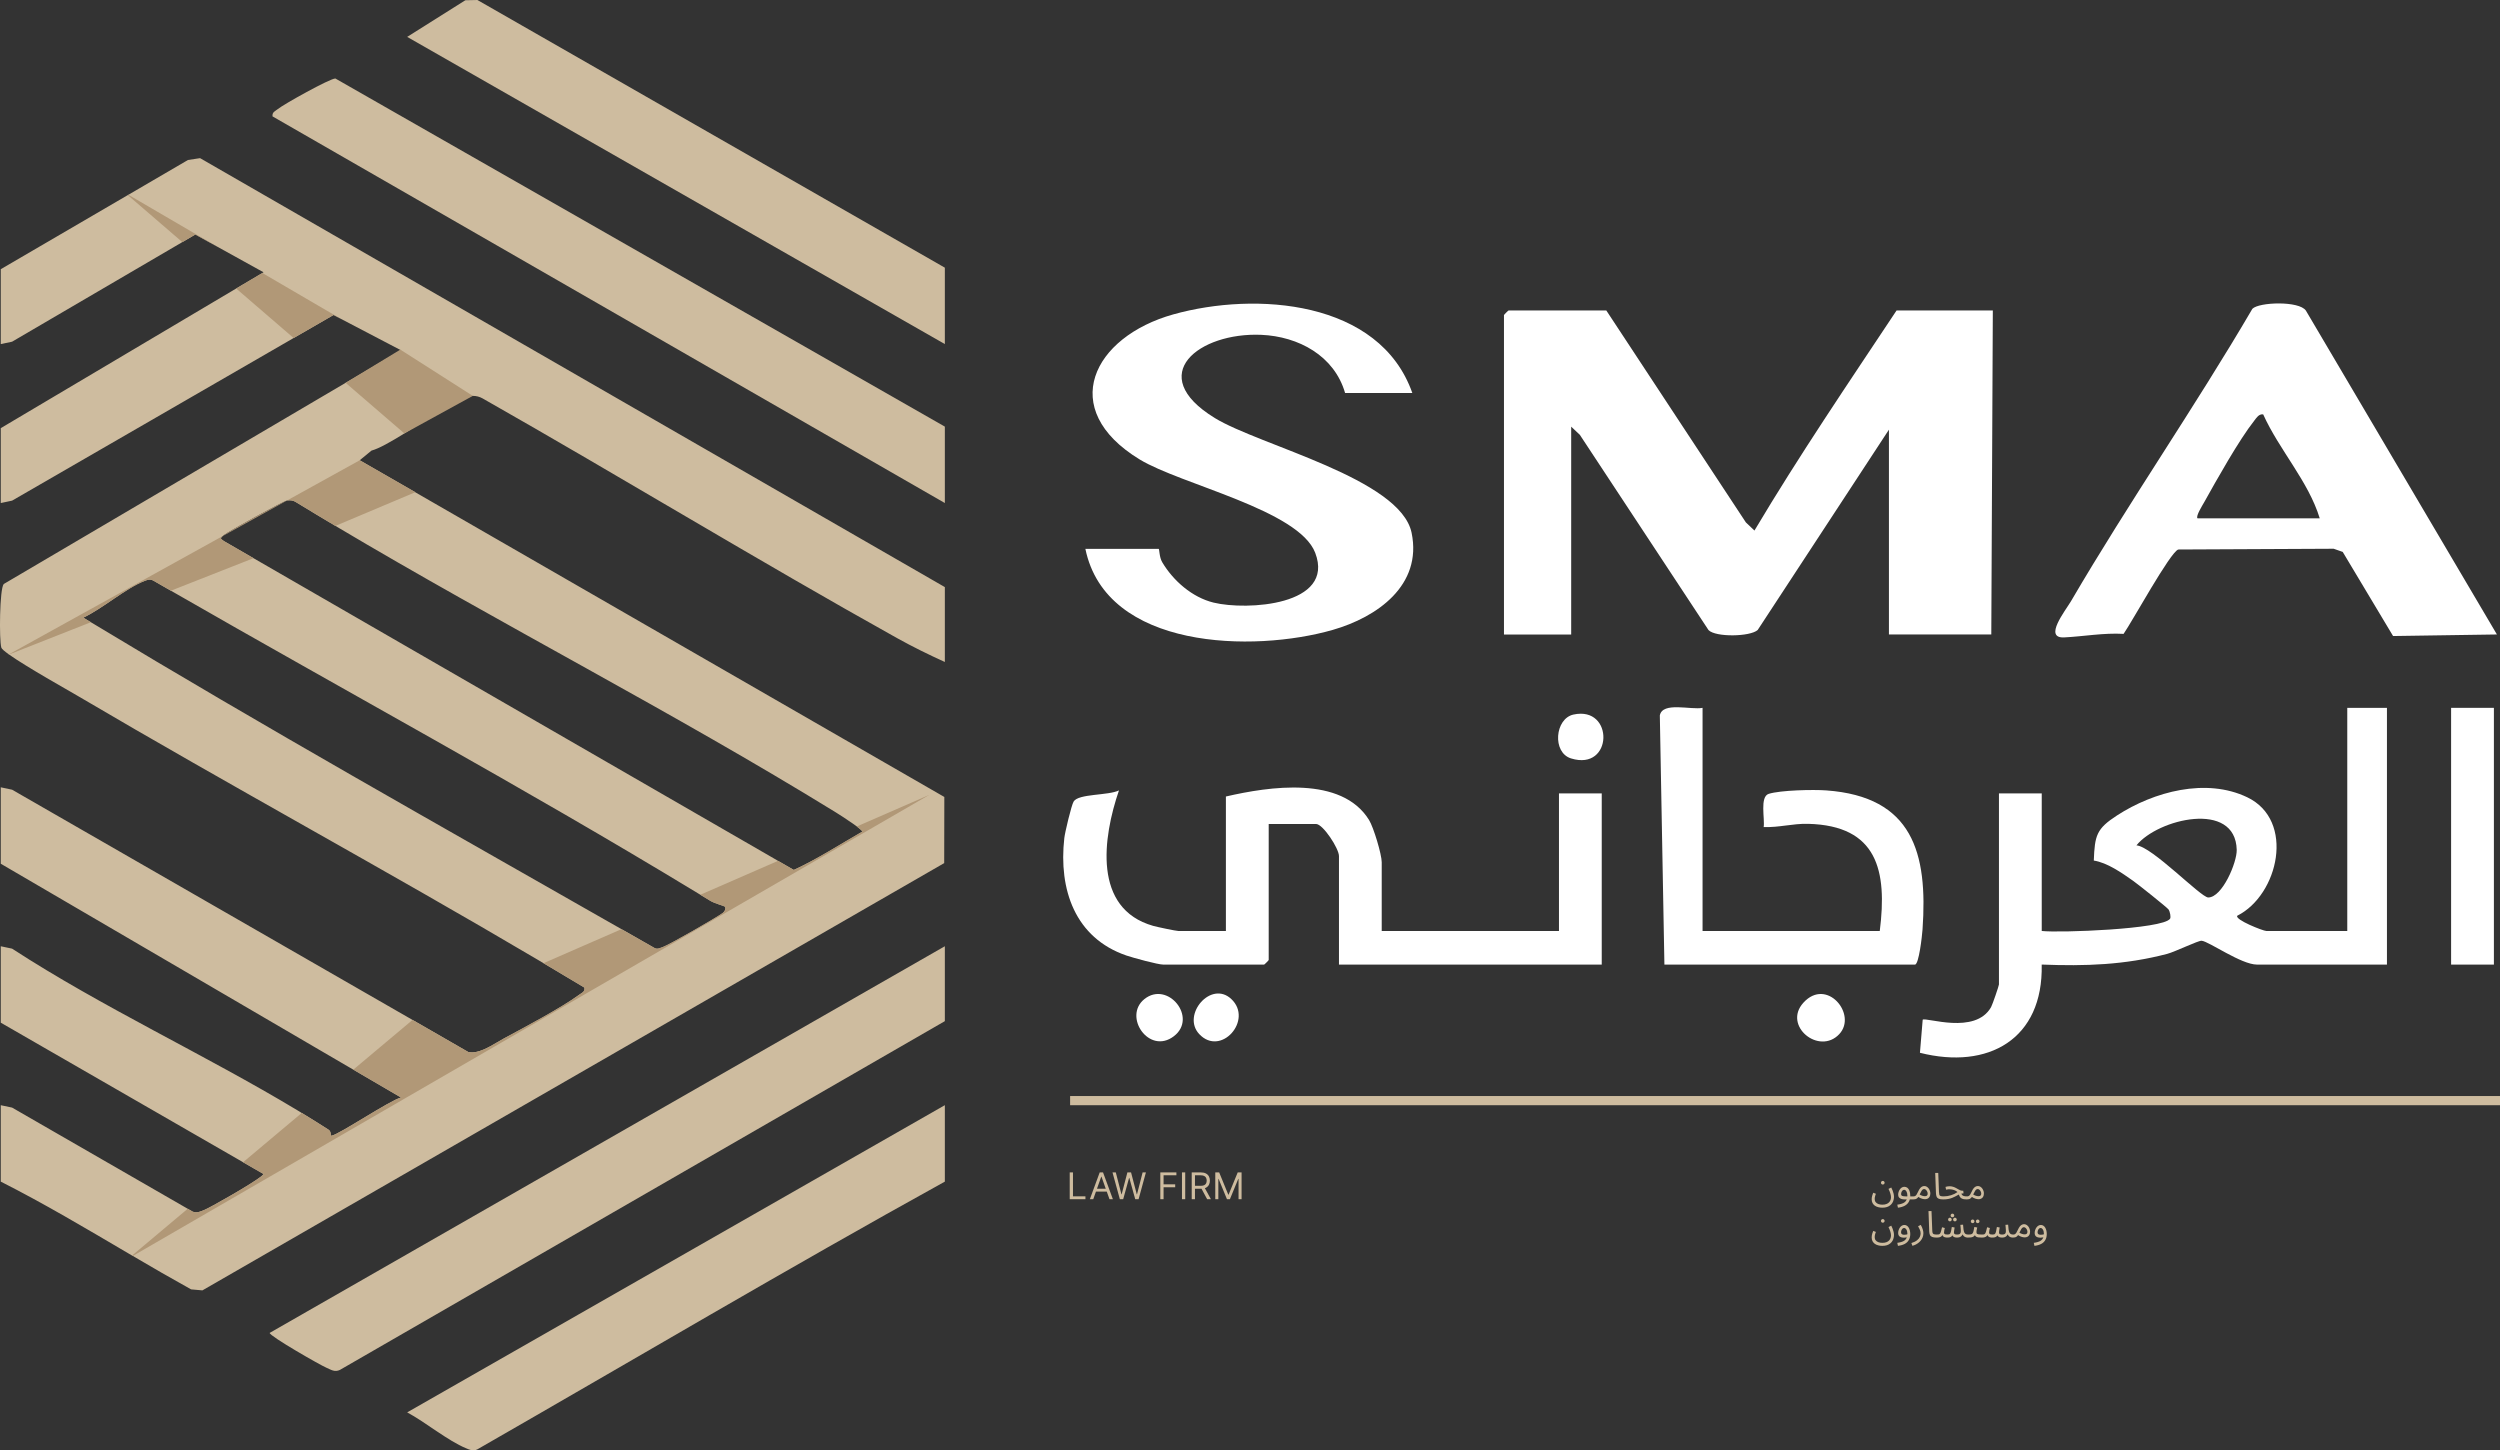 <svg width="131" height="76" viewBox="0 0 131 76" fill="none" xmlns="http://www.w3.org/2000/svg">
<rect x="0" y="0" width="131" height="76" fill="#333333" stroke="none"/>
<path d="M21.189 22.712C22.552 21.865 24.171 20.744 24.775 20.744C24.957 20.744 25.13 20.787 25.29 20.878C32.556 25.003 39.704 29.366 47.001 33.434C47.805 33.882 48.671 34.308 49.51 34.688V30.764L10.484 8.287L9.85 8.383L6.727 10.206L6.695 10.224L0.04 14.106V18.03L0.633 17.905L9.554 12.687L10.235 12.288L11.387 12.927L13.81 14.268L13.747 14.305L12.375 15.118L0.04 22.435V26.359L0.633 26.234L15.386 17.713L17.477 16.506L17.854 16.703L21.011 18.354L20.848 18.45L18.111 20.06L0.196 30.602C-0.023 30.847 -0.049 33.543 0.07 33.937C0.089 34.002 0.236 34.127 0.464 34.289C0.465 34.291 0.469 34.292 0.472 34.296C1.394 34.951 3.618 36.197 4.093 36.477C12.084 41.186 20.253 45.607 28.238 50.327C28.318 50.375 28.399 50.422 28.479 50.471C29.195 50.892 29.907 51.318 30.62 51.748C30.628 51.781 30.63 51.812 30.626 51.837C30.613 51.983 30.471 52.036 30.352 52.123C29.39 52.826 27.511 53.817 26.403 54.416C25.998 54.636 25.45 55.02 24.957 55.121H24.956C24.808 55.151 24.667 55.154 24.535 55.123L21.637 53.455L21.392 53.314H21.39L0.633 41.38L0.04 41.255V45.259L18.289 55.92H18.291L18.513 56.05L20.921 57.456L21.014 57.511C20.481 57.626 17.761 59.453 17.377 59.51H17.375C17.359 59.511 17.348 59.511 17.34 59.506C17.325 59.498 17.357 59.285 17.216 59.196C16.754 58.899 16.286 58.606 15.812 58.319C15.739 58.273 15.667 58.23 15.593 58.185C10.745 55.265 5.364 52.786 0.633 49.709L0.04 49.584V53.588L12.513 60.772L12.737 60.901L13.805 61.517C13.805 61.539 13.761 61.584 13.683 61.646L13.677 61.651C13.124 62.085 10.963 63.302 10.72 63.395C10.657 63.419 10.6 63.445 10.54 63.467H10.536C10.395 63.523 10.257 63.557 10.091 63.487L9.836 63.339L9.61 63.209L0.633 58.038L0.04 57.913V61.917C2.3 63.059 4.495 64.366 6.695 65.659C6.704 65.663 6.716 65.67 6.725 65.676C6.789 65.715 6.855 65.751 6.919 65.79C6.932 65.798 6.946 65.806 6.959 65.812C7.972 66.408 8.989 66.996 10.014 67.563L10.606 67.616L49.476 45.227L49.483 41.761L18.849 24.118L19.466 23.611C19.86 23.506 20.491 23.145 21.189 22.712ZM32.32 48.547H32.319C23.102 43.286 13.843 38.095 4.762 32.604C4.63 32.526 4.498 32.446 4.365 32.365C5.376 31.89 6.586 30.823 7.575 30.442C7.747 30.376 7.868 30.331 8.043 30.429C8.345 30.604 8.65 30.78 8.954 30.953H8.955C18.113 36.221 27.429 41.258 36.46 46.741C36.539 46.789 36.619 46.837 36.697 46.885C36.877 46.992 37.054 47.101 37.234 47.21C37.437 47.335 37.954 47.474 37.981 47.505C37.994 47.519 38.004 47.54 38.008 47.564C38.021 47.638 37.986 47.75 37.882 47.833C37.597 48.056 35.037 49.526 34.728 49.626C34.59 49.67 34.48 49.75 34.334 49.691C34.323 49.688 34.312 49.683 34.301 49.677C33.723 49.345 33.145 49.015 32.567 48.688C32.485 48.64 32.403 48.594 32.322 48.547H32.32ZM44.684 43.153C44.76 43.206 44.833 43.259 44.898 43.307C44.974 43.366 45.042 43.419 45.091 43.464C45.15 43.515 45.184 43.555 45.184 43.577C44.001 44.255 42.813 45.027 41.596 45.584L41.511 45.536L40.77 45.109L40.525 44.966L13.284 29.249H13.283L11.733 28.353C11.517 28.209 11.541 28.196 11.728 28.043C11.967 27.847 14.86 26.253 15.047 26.226C15.223 26.201 15.369 26.22 15.519 26.319C16.201 26.736 16.888 27.149 17.575 27.557C26.222 32.705 35.234 37.296 43.794 42.567C43.916 42.642 44.337 42.91 44.684 43.153Z" fill="#CEBC9F"/>
<path d="M84.171 16.269L91.483 27.373L91.933 27.801C94.27 23.873 96.851 20.079 99.38 16.269H104.424L104.344 33.247H98.98V22.515L92.102 33.013C91.704 33.367 89.896 33.4 89.526 33.016L82.783 22.784L82.33 22.357V33.248H78.808V16.51C78.808 16.493 79.03 16.27 79.048 16.27H84.171V16.269Z" fill="white"/>
<path d="M130.84 33.246L125.397 33.328L122.758 28.92L122.284 28.754L114.142 28.794C113.726 28.919 111.715 32.59 111.276 33.215C110.232 33.154 109.156 33.352 108.164 33.4C107.061 33.455 108.229 31.999 108.521 31.501C111.551 26.319 114.992 21.365 118.024 16.182C118.37 15.826 120.477 15.756 120.829 16.276L130.84 33.248V33.246ZM115.15 27.16H121.554C120.959 25.214 119.431 23.579 118.591 21.713C118.362 21.684 118.243 21.89 118.122 22.044C117.317 23.066 116.167 25.119 115.503 26.311C115.419 26.46 115.04 27.061 115.15 27.16Z" fill="white"/>
<path d="M74.005 20.593H70.483C69.918 18.64 68.04 17.628 66.087 17.545C62.851 17.406 59.944 19.627 63.651 21.902C66.01 23.349 73.379 25.073 73.968 27.918C74.538 30.671 72.161 32.338 69.841 33.005C65.683 34.201 57.965 34.05 56.874 28.762H60.717C60.752 28.762 60.744 29.197 60.899 29.458C61.477 30.434 62.472 31.302 63.589 31.576C65.318 32 69.974 31.738 68.917 28.967C68.059 26.718 61.876 25.389 59.718 24.075C55.376 21.432 57.272 17.652 61.484 16.473C65.789 15.269 72.29 15.722 74.005 20.591V20.593Z" fill="white"/>
<path d="M49.51 49.584V53.508L17.812 71.783C17.537 71.916 17.346 71.772 17.108 71.671C16.771 71.529 14.138 70.02 14.13 69.845L49.508 49.584H49.51Z" fill="#CEBC9F"/>
<path d="M49.51 22.355V26.359L14.279 6.098C14.256 5.867 14.421 5.827 14.551 5.72C14.849 5.47 17.298 4.107 17.573 4.113L49.51 22.355Z" fill="#CEBC9F"/>
<path d="M125.076 37.091V50.545H118.272C117.438 50.545 115.757 49.334 115.366 49.295C115.192 49.278 113.964 49.879 113.551 49.986C111.333 50.564 109.273 50.633 106.985 50.543C107.072 54.456 104.182 56.071 100.605 55.166L100.749 53.433C100.917 53.287 103.5 54.242 104.332 52.774C104.403 52.651 104.745 51.65 104.745 51.586V41.575H106.987V48.783C107.89 48.889 113.335 48.693 113.711 48.141C113.764 48.064 113.712 47.779 113.634 47.659C113.568 47.559 112.009 46.318 111.775 46.155C111.178 45.735 110.426 45.206 109.715 45.093C109.766 43.768 109.854 43.427 110.938 42.725C112.861 41.481 115.594 40.742 117.753 41.776C120.285 42.986 119.394 46.901 117.233 47.984C117.087 48.19 118.591 48.783 118.754 48.783H122.997V37.091H125.078H125.076ZM111.948 44.297C112.758 44.349 115.328 47.028 115.71 47.028C116.447 47.028 117.219 45.194 117.204 44.534C117.143 41.916 113.058 42.914 111.95 44.297H111.948Z" fill="white"/>
<path d="M72.404 48.783H81.69V41.575H83.931V50.545H70.162V44.859C70.162 44.462 69.324 43.177 68.962 43.177H66.48V50.304C66.48 50.322 66.258 50.545 66.24 50.545H60.957C60.673 50.545 59.383 50.191 59.029 50.071C56.33 49.148 55.465 46.611 55.77 43.915C55.803 43.617 56.141 42.195 56.258 42.001C56.514 41.58 58.069 41.695 58.634 41.417C57.788 43.886 57.252 47.611 60.424 48.515C60.622 48.572 61.633 48.785 61.756 48.785H64.237V41.737C66.506 41.213 70.294 40.637 71.736 42.964C71.978 43.355 72.402 44.776 72.402 45.181V48.785L72.404 48.783Z" fill="white"/>
<path d="M49.51 14.026V18.03L21.336 1.933L24.384 0.013L25.016 0L49.51 14.026Z" fill="#CEBC9F"/>
<path d="M49.51 57.913V61.917C41.297 66.456 33.173 71.266 25.015 75.945C24.787 76.058 24.632 75.975 24.424 75.89C23.475 75.501 22.279 74.513 21.336 74.008L49.51 57.911V57.913Z" fill="#CEBC9F"/>
<path d="M89.214 37.091V48.783H98.5C98.899 45.621 98.378 43.26 94.746 43.169C93.926 43.148 93.222 43.369 92.416 43.337C92.487 42.924 92.203 41.748 92.68 41.598C93.3 41.404 95.011 41.367 95.697 41.417C100.224 41.745 101.022 44.684 100.741 48.701C100.717 49.039 100.551 50.545 100.343 50.545H87.215L86.975 37.491C87.111 36.751 88.612 37.214 89.216 37.091H89.214Z" fill="white"/>
<path d="M131 57.432H56.074V57.913H131V57.432Z" fill="#CEBC9F"/>
<path d="M130.68 37.091H128.438V50.545H130.68V37.091Z" fill="white"/>
<path d="M82.447 37.443C84.589 36.972 84.535 40.428 82.322 39.741C81.325 39.431 81.477 37.658 82.447 37.443Z" fill="white"/>
<path d="M96.377 54.189C95.325 55.31 93.403 53.753 94.496 52.544C95.719 51.19 97.339 53.164 96.377 54.189Z" fill="white"/>
<path d="M59.963 52.355C61.188 51.368 62.782 53.329 61.509 54.299C60.214 55.288 58.833 53.266 59.963 52.355Z" fill="white"/>
<path d="M64.519 52.348C65.686 53.442 63.975 55.395 62.841 54.187C61.9 53.186 63.455 51.349 64.519 52.348Z" fill="white"/>
<path d="M98.076 62.841C98.076 62.81 98.079 62.777 98.084 62.742C98.09 62.706 98.099 62.668 98.111 62.629C98.124 62.587 98.139 62.544 98.157 62.499L98.296 62.553C98.283 62.589 98.272 62.623 98.261 62.656C98.252 62.688 98.245 62.718 98.24 62.746C98.236 62.775 98.234 62.802 98.234 62.827C98.234 62.894 98.252 62.95 98.287 62.993C98.321 63.037 98.369 63.07 98.43 63.092C98.49 63.114 98.558 63.125 98.634 63.125C98.721 63.125 98.793 63.113 98.851 63.09C98.91 63.067 98.957 63.036 98.992 62.997C99.026 62.96 99.051 62.918 99.065 62.872C99.08 62.825 99.088 62.78 99.088 62.735C99.088 62.686 99.079 62.627 99.059 62.557C99.041 62.487 99.007 62.401 98.957 62.298L99.102 62.225C99.127 62.274 99.151 62.325 99.171 62.379C99.193 62.432 99.21 62.487 99.223 62.544C99.237 62.599 99.245 62.656 99.245 62.713C99.245 62.764 99.238 62.815 99.225 62.868C99.214 62.921 99.194 62.972 99.165 63.021C99.137 63.071 99.099 63.115 99.051 63.154C99.005 63.194 98.947 63.225 98.878 63.248C98.809 63.272 98.728 63.283 98.632 63.283C98.558 63.283 98.486 63.274 98.418 63.256C98.351 63.239 98.292 63.213 98.24 63.177C98.19 63.141 98.15 63.095 98.12 63.04C98.091 62.984 98.076 62.918 98.076 62.841ZM98.659 62.07C98.632 62.07 98.609 62.061 98.59 62.043C98.572 62.024 98.563 62.001 98.563 61.976C98.563 61.95 98.572 61.927 98.59 61.908C98.609 61.889 98.632 61.879 98.659 61.879C98.685 61.879 98.707 61.889 98.725 61.908C98.744 61.927 98.754 61.95 98.754 61.976C98.754 62.001 98.744 62.024 98.725 62.043C98.707 62.061 98.685 62.07 98.659 62.07ZM99.452 63.283L99.418 63.125C99.495 63.115 99.566 63.1 99.63 63.08C99.696 63.062 99.752 63.036 99.798 63.001C99.846 62.967 99.882 62.921 99.908 62.864C99.934 62.807 99.947 62.737 99.947 62.652C99.947 62.564 99.931 62.491 99.899 62.433C99.866 62.375 99.825 62.346 99.773 62.346C99.746 62.346 99.721 62.357 99.698 62.377C99.674 62.398 99.655 62.426 99.64 62.46C99.626 62.495 99.618 62.533 99.618 62.574C99.618 62.597 99.624 62.617 99.634 62.632C99.644 62.647 99.659 62.658 99.678 62.667C99.699 62.675 99.725 62.681 99.756 62.684C99.787 62.688 99.823 62.69 99.864 62.69H100.271C100.298 62.69 100.318 62.698 100.329 62.713C100.342 62.728 100.349 62.745 100.349 62.766C100.349 62.786 100.34 62.806 100.322 62.824C100.304 62.84 100.28 62.849 100.252 62.849H99.79C99.732 62.849 99.678 62.84 99.628 62.824C99.579 62.807 99.539 62.781 99.508 62.746C99.479 62.71 99.464 62.663 99.464 62.605C99.464 62.551 99.472 62.5 99.489 62.451C99.506 62.401 99.528 62.356 99.557 62.318C99.586 62.278 99.62 62.246 99.659 62.223C99.699 62.2 99.742 62.188 99.788 62.188C99.848 62.188 99.9 62.205 99.947 62.24C99.993 62.275 100.03 62.328 100.057 62.399C100.084 62.468 100.098 62.556 100.098 62.663C100.098 62.783 100.073 62.886 100.024 62.972C99.977 63.06 99.904 63.129 99.808 63.181C99.713 63.232 99.594 63.267 99.452 63.283ZM100.251 62.849L100.271 62.69C100.307 62.69 100.337 62.682 100.362 62.667C100.386 62.652 100.41 62.626 100.433 62.59C100.456 62.554 100.481 62.505 100.508 62.445C100.546 62.362 100.582 62.3 100.618 62.258C100.656 62.215 100.692 62.186 100.728 62.171C100.766 62.155 100.803 62.148 100.839 62.148C100.882 62.148 100.923 62.159 100.96 62.182C100.998 62.204 101.03 62.234 101.059 62.271C101.087 62.309 101.109 62.35 101.124 62.395C101.141 62.438 101.15 62.482 101.15 62.526C101.15 62.603 101.136 62.665 101.109 62.712C101.082 62.757 101.047 62.789 101.005 62.81C100.963 62.829 100.92 62.839 100.875 62.839C100.835 62.839 100.784 62.831 100.721 62.816C100.659 62.8 100.58 62.761 100.485 62.698L100.56 62.576C100.624 62.616 100.68 62.644 100.73 62.659C100.782 62.673 100.824 62.681 100.858 62.681C100.895 62.681 100.925 62.675 100.947 62.665C100.969 62.654 100.985 62.638 100.995 62.617C101.005 62.596 101.01 62.573 101.01 62.547C101.01 62.51 101.001 62.473 100.983 62.435C100.965 62.398 100.942 62.367 100.914 62.343C100.887 62.318 100.858 62.306 100.827 62.306C100.804 62.306 100.781 62.312 100.759 62.325C100.738 62.338 100.715 62.362 100.692 62.397C100.669 62.431 100.642 62.482 100.613 62.547C100.582 62.617 100.552 62.672 100.524 62.713C100.497 62.753 100.469 62.783 100.441 62.802C100.412 62.822 100.383 62.834 100.352 62.839C100.322 62.845 100.289 62.849 100.251 62.849ZM101.828 62.849C101.725 62.849 101.646 62.837 101.591 62.814C101.537 62.791 101.499 62.755 101.479 62.706C101.458 62.657 101.446 62.594 101.444 62.516L101.405 61.46H101.564L101.602 62.455C101.605 62.518 101.611 62.567 101.62 62.601C101.63 62.635 101.652 62.658 101.685 62.671C101.72 62.684 101.774 62.69 101.848 62.69C101.875 62.69 101.894 62.698 101.906 62.713C101.918 62.728 101.925 62.745 101.925 62.766C101.925 62.786 101.916 62.806 101.898 62.824C101.88 62.84 101.857 62.849 101.828 62.849ZM103.059 62.849C103.005 62.849 102.955 62.845 102.91 62.839C102.865 62.831 102.824 62.818 102.788 62.798C102.752 62.779 102.722 62.751 102.698 62.715C102.673 62.678 102.654 62.629 102.641 62.569L102.755 62.501C102.772 62.553 102.793 62.592 102.817 62.619C102.842 62.646 102.875 62.664 102.916 62.675C102.958 62.685 103.012 62.69 103.078 62.69C103.105 62.69 103.124 62.698 103.136 62.713C103.149 62.728 103.155 62.745 103.155 62.766C103.155 62.786 103.146 62.806 103.128 62.824C103.11 62.84 103.087 62.849 103.059 62.849ZM101.828 62.849L101.846 62.69C101.913 62.69 101.978 62.685 102.043 62.675C102.107 62.664 102.17 62.65 102.232 62.63C102.294 62.611 102.353 62.588 102.41 62.561C102.468 62.532 102.522 62.5 102.574 62.464C102.54 62.435 102.502 62.409 102.458 62.387C102.414 62.365 102.366 62.348 102.313 62.337C102.262 62.324 102.207 62.318 102.149 62.318C102.128 62.318 102.109 62.318 102.091 62.319C102.073 62.321 102.055 62.323 102.037 62.327C102.019 62.33 101.998 62.334 101.975 62.339L101.944 62.192C101.979 62.182 102.014 62.174 102.049 62.169C102.083 62.162 102.117 62.159 102.149 62.159C102.216 62.159 102.276 62.167 102.331 62.184C102.385 62.2 102.434 62.219 102.477 62.242C102.522 62.265 102.564 62.288 102.603 62.312C102.643 62.335 102.681 62.355 102.719 62.372C102.756 62.387 102.795 62.395 102.835 62.395H102.875L102.889 62.534C102.833 62.534 102.783 62.541 102.736 62.557C102.69 62.572 102.644 62.592 102.599 62.617C102.555 62.64 102.509 62.665 102.46 62.692C102.411 62.718 102.357 62.743 102.298 62.767C102.238 62.791 102.17 62.81 102.093 62.825C102.017 62.841 101.929 62.849 101.828 62.849ZM103.058 62.849L103.077 62.69C103.114 62.69 103.144 62.682 103.168 62.667C103.193 62.652 103.217 62.626 103.24 62.59C103.263 62.554 103.288 62.505 103.315 62.445C103.352 62.362 103.389 62.3 103.425 62.258C103.463 62.215 103.499 62.186 103.535 62.171C103.573 62.155 103.609 62.148 103.645 62.148C103.689 62.148 103.73 62.159 103.767 62.182C103.804 62.204 103.837 62.234 103.866 62.271C103.894 62.309 103.916 62.35 103.931 62.395C103.948 62.438 103.956 62.482 103.956 62.526C103.956 62.603 103.943 62.665 103.916 62.712C103.889 62.757 103.854 62.789 103.811 62.81C103.77 62.829 103.727 62.839 103.682 62.839C103.642 62.839 103.591 62.831 103.528 62.816C103.466 62.8 103.387 62.761 103.292 62.698L103.367 62.576C103.43 62.616 103.487 62.644 103.537 62.659C103.589 62.673 103.631 62.681 103.665 62.681C103.702 62.681 103.732 62.675 103.754 62.665C103.775 62.654 103.792 62.638 103.802 62.617C103.812 62.596 103.817 62.573 103.817 62.547C103.817 62.51 103.808 62.473 103.79 62.435C103.772 62.398 103.749 62.367 103.721 62.343C103.694 62.318 103.665 62.306 103.634 62.306C103.611 62.306 103.588 62.312 103.566 62.325C103.544 62.338 103.522 62.362 103.499 62.397C103.475 62.431 103.449 62.482 103.419 62.547C103.388 62.617 103.359 62.672 103.331 62.713C103.303 62.753 103.276 62.783 103.247 62.802C103.219 62.822 103.19 62.834 103.159 62.839C103.129 62.845 103.096 62.849 103.058 62.849ZM98.076 64.841C98.076 64.81 98.079 64.777 98.084 64.742C98.09 64.706 98.099 64.668 98.111 64.629C98.124 64.587 98.139 64.544 98.157 64.499L98.296 64.553C98.283 64.589 98.272 64.623 98.261 64.656C98.252 64.688 98.245 64.718 98.24 64.746C98.236 64.775 98.234 64.802 98.234 64.827C98.234 64.894 98.252 64.95 98.287 64.993C98.321 65.037 98.369 65.07 98.43 65.092C98.49 65.114 98.558 65.125 98.634 65.125C98.721 65.125 98.793 65.113 98.851 65.09C98.91 65.067 98.957 65.036 98.992 64.997C99.026 64.96 99.051 64.918 99.065 64.872C99.08 64.826 99.088 64.78 99.088 64.735C99.088 64.686 99.079 64.626 99.059 64.557C99.041 64.487 99.007 64.401 98.957 64.298L99.102 64.225C99.127 64.274 99.151 64.325 99.171 64.379C99.193 64.432 99.21 64.487 99.223 64.543C99.237 64.599 99.245 64.656 99.245 64.713C99.245 64.764 99.238 64.815 99.225 64.868C99.214 64.921 99.194 64.972 99.165 65.021C99.137 65.071 99.099 65.115 99.051 65.154C99.005 65.194 98.947 65.225 98.878 65.249C98.809 65.272 98.728 65.283 98.632 65.283C98.558 65.283 98.486 65.274 98.418 65.256C98.351 65.24 98.292 65.213 98.24 65.177C98.19 65.141 98.15 65.095 98.12 65.04C98.091 64.984 98.076 64.918 98.076 64.841ZM98.659 64.07C98.632 64.07 98.609 64.061 98.59 64.043C98.572 64.024 98.563 64.001 98.563 63.976C98.563 63.95 98.572 63.927 98.59 63.908C98.609 63.889 98.632 63.879 98.659 63.879C98.685 63.879 98.707 63.889 98.725 63.908C98.744 63.927 98.754 63.95 98.754 63.976C98.754 64.001 98.744 64.024 98.725 64.043C98.707 64.061 98.685 64.07 98.659 64.07ZM99.452 65.283L99.418 65.125C99.495 65.115 99.566 65.1 99.63 65.08C99.696 65.062 99.752 65.036 99.798 65.001C99.846 64.966 99.882 64.921 99.908 64.864C99.934 64.807 99.947 64.737 99.947 64.652C99.947 64.612 99.943 64.574 99.935 64.538C99.927 64.5 99.916 64.468 99.9 64.439C99.885 64.411 99.866 64.388 99.844 64.372C99.824 64.355 99.8 64.346 99.773 64.346C99.743 64.346 99.716 64.358 99.692 64.381C99.669 64.403 99.65 64.431 99.636 64.466C99.623 64.501 99.617 64.536 99.617 64.57C99.617 64.597 99.622 64.621 99.632 64.642C99.644 64.661 99.662 64.676 99.688 64.686C99.714 64.697 99.747 64.702 99.788 64.702C99.826 64.702 99.863 64.698 99.9 64.69C99.939 64.683 99.972 64.672 99.999 64.659L100.007 64.795C99.976 64.817 99.939 64.832 99.897 64.841C99.855 64.85 99.814 64.854 99.771 64.854C99.722 64.854 99.678 64.849 99.64 64.839C99.602 64.829 99.57 64.814 99.543 64.795C99.517 64.774 99.497 64.748 99.483 64.717C99.47 64.686 99.464 64.65 99.464 64.609C99.464 64.56 99.472 64.511 99.487 64.462C99.503 64.412 99.525 64.366 99.553 64.325C99.581 64.284 99.615 64.251 99.655 64.227C99.695 64.201 99.74 64.188 99.788 64.188C99.84 64.188 99.885 64.202 99.924 64.229C99.962 64.254 99.995 64.29 100.02 64.335C100.046 64.38 100.065 64.431 100.078 64.487C100.091 64.544 100.098 64.603 100.098 64.663C100.098 64.783 100.073 64.886 100.024 64.972C99.977 65.06 99.904 65.129 99.808 65.181C99.713 65.232 99.594 65.266 99.452 65.283ZM100.212 65.283L100.156 65.136C100.286 65.095 100.386 65.046 100.455 64.988C100.526 64.931 100.574 64.872 100.6 64.81C100.627 64.748 100.641 64.689 100.641 64.632C100.641 64.596 100.637 64.561 100.629 64.528C100.621 64.495 100.608 64.457 100.589 64.414C100.569 64.372 100.542 64.319 100.507 64.256L100.649 64.184C100.697 64.268 100.732 64.347 100.753 64.422C100.775 64.496 100.786 64.562 100.786 64.619C100.786 64.7 100.772 64.773 100.745 64.839C100.719 64.905 100.685 64.963 100.641 65.013C100.598 65.064 100.551 65.108 100.5 65.144C100.45 65.18 100.399 65.21 100.347 65.233C100.297 65.256 100.252 65.273 100.212 65.283ZM101.476 64.849C101.373 64.849 101.293 64.837 101.238 64.814C101.184 64.791 101.147 64.755 101.126 64.706C101.105 64.657 101.094 64.594 101.091 64.516L101.053 63.46H101.211L101.25 64.455C101.252 64.518 101.258 64.567 101.267 64.601C101.277 64.635 101.299 64.658 101.333 64.671C101.367 64.684 101.421 64.69 101.495 64.69C101.522 64.69 101.541 64.698 101.553 64.713C101.566 64.728 101.572 64.745 101.572 64.766C101.572 64.786 101.563 64.805 101.545 64.823C101.527 64.84 101.504 64.849 101.476 64.849ZM101.476 64.849L101.495 64.69C101.536 64.69 101.57 64.688 101.595 64.683C101.621 64.676 101.642 64.661 101.659 64.638C101.677 64.614 101.694 64.576 101.709 64.524C101.725 64.473 101.743 64.4 101.763 64.308L101.908 64.348C101.901 64.381 101.892 64.419 101.881 64.464C101.871 64.509 101.866 64.55 101.866 64.588C101.866 64.609 101.871 64.626 101.881 64.642C101.892 64.657 101.909 64.67 101.933 64.679C101.959 64.686 101.993 64.69 102.036 64.69C102.074 64.69 102.106 64.687 102.13 64.681C102.155 64.674 102.175 64.659 102.19 64.634C102.207 64.61 102.222 64.57 102.235 64.516C102.248 64.462 102.261 64.388 102.275 64.294L102.422 64.321C102.418 64.344 102.414 64.373 102.409 64.406C102.403 64.44 102.398 64.473 102.393 64.507C102.389 64.539 102.387 64.566 102.387 64.588C102.387 64.606 102.391 64.623 102.399 64.64C102.408 64.656 102.425 64.668 102.449 64.677C102.475 64.686 102.513 64.69 102.563 64.69C102.627 64.69 102.674 64.677 102.702 64.65C102.732 64.623 102.747 64.582 102.747 64.526C102.747 64.496 102.746 64.466 102.745 64.433C102.743 64.4 102.741 64.363 102.737 64.323C102.734 64.282 102.73 64.235 102.723 64.182L102.864 64.173C102.872 64.277 102.88 64.362 102.889 64.43C102.9 64.496 102.914 64.549 102.932 64.588C102.951 64.625 102.977 64.652 103.009 64.667C103.041 64.683 103.084 64.69 103.137 64.69C103.164 64.69 103.183 64.698 103.195 64.713C103.208 64.728 103.214 64.745 103.214 64.766C103.214 64.786 103.205 64.805 103.187 64.823C103.169 64.84 103.146 64.849 103.117 64.849C103.074 64.849 103.034 64.843 103 64.831C102.966 64.818 102.936 64.802 102.911 64.781C102.886 64.759 102.866 64.735 102.849 64.708C102.833 64.679 102.823 64.65 102.816 64.619L102.851 64.63C102.837 64.688 102.814 64.733 102.783 64.766C102.754 64.796 102.718 64.818 102.677 64.831C102.636 64.843 102.592 64.849 102.546 64.849C102.489 64.849 102.443 64.842 102.407 64.827C102.371 64.813 102.342 64.792 102.322 64.764C102.302 64.734 102.289 64.697 102.283 64.652H102.349C102.324 64.707 102.298 64.749 102.271 64.777C102.244 64.805 102.211 64.825 102.171 64.835C102.131 64.844 102.078 64.849 102.013 64.849C101.98 64.849 101.946 64.844 101.908 64.833C101.872 64.823 101.841 64.803 101.814 64.773C101.787 64.742 101.77 64.697 101.765 64.636L101.823 64.625C101.801 64.69 101.774 64.739 101.742 64.771C101.711 64.802 101.674 64.823 101.63 64.833C101.586 64.844 101.535 64.849 101.476 64.849ZM102.308 63.786C102.281 63.786 102.258 63.777 102.239 63.759C102.221 63.74 102.212 63.717 102.212 63.692C102.212 63.666 102.221 63.643 102.239 63.624C102.258 63.605 102.281 63.595 102.308 63.595C102.334 63.595 102.356 63.605 102.374 63.624C102.393 63.643 102.403 63.666 102.403 63.692C102.403 63.717 102.393 63.74 102.374 63.759C102.356 63.777 102.334 63.786 102.308 63.786ZM102.177 63.999C102.15 63.999 102.127 63.99 102.107 63.972C102.089 63.952 102.08 63.93 102.08 63.904C102.08 63.878 102.089 63.856 102.107 63.837C102.127 63.817 102.15 63.807 102.177 63.807C102.202 63.807 102.224 63.817 102.242 63.837C102.262 63.856 102.271 63.878 102.271 63.904C102.271 63.93 102.262 63.952 102.242 63.972C102.224 63.99 102.202 63.999 102.177 63.999ZM102.439 63.999C102.412 63.999 102.389 63.99 102.37 63.972C102.352 63.952 102.343 63.93 102.343 63.904C102.343 63.878 102.352 63.856 102.37 63.837C102.389 63.817 102.412 63.807 102.439 63.807C102.465 63.807 102.487 63.817 102.505 63.837C102.524 63.856 102.534 63.878 102.534 63.904C102.534 63.93 102.524 63.952 102.505 63.972C102.487 63.99 102.465 63.999 102.439 63.999ZM103.117 64.849L103.136 64.69C103.2 64.69 103.251 64.686 103.287 64.677C103.323 64.666 103.35 64.648 103.368 64.621C103.387 64.592 103.403 64.552 103.414 64.499C103.426 64.446 103.44 64.377 103.457 64.292L103.607 64.321C103.602 64.344 103.596 64.37 103.59 64.399C103.583 64.427 103.578 64.455 103.572 64.484C103.569 64.511 103.567 64.534 103.567 64.555C103.567 64.574 103.568 64.592 103.571 64.609C103.573 64.626 103.583 64.64 103.6 64.652C103.616 64.663 103.645 64.673 103.685 64.681C103.724 64.687 103.782 64.69 103.856 64.69C103.883 64.69 103.903 64.698 103.914 64.713C103.927 64.728 103.934 64.745 103.934 64.766C103.934 64.786 103.925 64.805 103.907 64.823C103.889 64.84 103.865 64.849 103.837 64.849C103.759 64.849 103.696 64.845 103.65 64.837C103.603 64.828 103.568 64.815 103.544 64.798C103.52 64.782 103.504 64.761 103.493 64.737C103.484 64.711 103.477 64.681 103.472 64.648L103.53 64.652C103.509 64.693 103.487 64.726 103.462 64.752C103.439 64.778 103.412 64.798 103.381 64.812C103.35 64.826 103.313 64.836 103.269 64.841C103.227 64.846 103.176 64.849 103.117 64.849ZM103.632 64.093C103.605 64.093 103.582 64.084 103.563 64.066C103.545 64.047 103.536 64.025 103.536 63.999C103.536 63.973 103.545 63.95 103.563 63.931C103.582 63.912 103.605 63.902 103.632 63.902C103.658 63.902 103.68 63.912 103.698 63.931C103.717 63.95 103.727 63.973 103.727 63.999C103.727 64.025 103.717 64.047 103.698 64.066C103.68 64.084 103.658 64.093 103.632 64.093ZM103.368 64.093C103.341 64.093 103.318 64.084 103.298 64.066C103.28 64.047 103.271 64.025 103.271 63.999C103.271 63.973 103.28 63.95 103.298 63.931C103.318 63.912 103.341 63.902 103.368 63.902C103.393 63.902 103.415 63.912 103.433 63.931C103.453 63.95 103.462 63.973 103.462 63.999C103.462 64.025 103.453 64.047 103.433 64.066C103.415 64.084 103.393 64.093 103.368 64.093ZM103.837 64.849L103.857 64.69C103.898 64.69 103.931 64.688 103.957 64.683C103.983 64.676 104.004 64.661 104.021 64.638C104.039 64.614 104.055 64.576 104.071 64.524C104.086 64.473 104.104 64.4 104.125 64.308L104.27 64.348C104.262 64.381 104.253 64.419 104.243 64.464C104.233 64.509 104.227 64.55 104.227 64.588C104.227 64.609 104.233 64.626 104.243 64.642C104.253 64.657 104.271 64.67 104.295 64.679C104.321 64.686 104.355 64.69 104.397 64.69C104.436 64.69 104.468 64.687 104.492 64.681C104.516 64.674 104.536 64.659 104.552 64.634C104.569 64.61 104.583 64.57 104.596 64.516C104.609 64.462 104.623 64.388 104.637 64.294L104.784 64.321C104.78 64.344 104.775 64.373 104.77 64.406C104.765 64.44 104.76 64.473 104.755 64.507C104.751 64.539 104.749 64.566 104.749 64.588C104.749 64.606 104.753 64.623 104.76 64.64C104.769 64.656 104.786 64.668 104.811 64.677C104.836 64.686 104.874 64.69 104.925 64.69C104.989 64.69 105.035 64.677 105.064 64.65C105.093 64.623 105.108 64.582 105.108 64.526C105.108 64.496 105.108 64.466 105.106 64.433C105.105 64.4 105.102 64.363 105.098 64.323C105.096 64.282 105.091 64.235 105.085 64.182L105.226 64.173C105.234 64.277 105.242 64.362 105.251 64.43C105.261 64.496 105.276 64.549 105.294 64.588C105.313 64.625 105.339 64.652 105.371 64.667C105.403 64.683 105.446 64.69 105.498 64.69C105.525 64.69 105.545 64.698 105.556 64.713C105.569 64.728 105.576 64.745 105.576 64.766C105.576 64.786 105.567 64.805 105.549 64.823C105.531 64.84 105.507 64.849 105.479 64.849C105.435 64.849 105.396 64.843 105.361 64.831C105.328 64.818 105.298 64.802 105.272 64.781C105.248 64.759 105.227 64.735 105.211 64.708C105.195 64.679 105.184 64.65 105.178 64.619L105.212 64.63C105.198 64.688 105.176 64.733 105.145 64.766C105.115 64.796 105.08 64.818 105.039 64.831C104.997 64.843 104.954 64.849 104.907 64.849C104.851 64.849 104.804 64.842 104.768 64.827C104.732 64.813 104.704 64.792 104.683 64.764C104.664 64.734 104.651 64.697 104.645 64.652H104.71C104.686 64.707 104.66 64.749 104.633 64.777C104.606 64.805 104.572 64.825 104.533 64.835C104.493 64.844 104.44 64.849 104.374 64.849C104.342 64.849 104.307 64.844 104.27 64.833C104.234 64.823 104.202 64.803 104.175 64.773C104.148 64.742 104.132 64.697 104.127 64.636L104.185 64.625C104.163 64.69 104.136 64.739 104.104 64.771C104.073 64.802 104.036 64.823 103.992 64.833C103.948 64.844 103.896 64.849 103.837 64.849ZM105.478 64.849L105.498 64.69C105.534 64.69 105.564 64.683 105.588 64.667C105.613 64.652 105.637 64.626 105.66 64.59C105.683 64.554 105.708 64.505 105.735 64.445C105.772 64.362 105.809 64.3 105.845 64.258C105.883 64.215 105.919 64.186 105.955 64.171C105.993 64.155 106.029 64.147 106.065 64.147C106.109 64.147 106.15 64.159 106.187 64.182C106.224 64.204 106.257 64.234 106.286 64.271C106.314 64.308 106.336 64.35 106.351 64.395C106.368 64.439 106.376 64.482 106.376 64.526C106.376 64.603 106.363 64.665 106.336 64.712C106.309 64.757 106.274 64.789 106.232 64.81C106.19 64.829 106.147 64.839 106.102 64.839C106.062 64.839 106.011 64.831 105.948 64.816C105.886 64.8 105.807 64.761 105.712 64.698L105.787 64.576C105.85 64.616 105.907 64.644 105.957 64.659C106.009 64.674 106.051 64.681 106.085 64.681C106.122 64.681 106.152 64.675 106.174 64.665C106.195 64.654 106.212 64.638 106.222 64.617C106.232 64.596 106.237 64.573 106.237 64.547C106.237 64.51 106.228 64.473 106.21 64.435C106.192 64.398 106.169 64.367 106.141 64.343C106.114 64.318 106.085 64.306 106.054 64.306C106.031 64.306 106.008 64.312 105.986 64.325C105.964 64.338 105.942 64.362 105.919 64.397C105.895 64.431 105.869 64.482 105.839 64.547C105.809 64.617 105.779 64.672 105.751 64.713C105.724 64.753 105.696 64.783 105.668 64.802C105.639 64.822 105.61 64.834 105.579 64.839C105.549 64.845 105.516 64.849 105.478 64.849ZM106.605 65.283L106.57 65.125C106.648 65.115 106.718 65.1 106.783 65.08C106.848 65.062 106.904 65.036 106.951 65.001C106.998 64.966 107.035 64.921 107.061 64.864C107.087 64.807 107.1 64.737 107.1 64.652C107.1 64.612 107.096 64.574 107.088 64.538C107.08 64.5 107.069 64.468 107.053 64.439C107.038 64.411 107.019 64.388 106.997 64.372C106.977 64.355 106.953 64.346 106.926 64.346C106.896 64.346 106.869 64.358 106.845 64.381C106.821 64.403 106.803 64.431 106.789 64.466C106.776 64.501 106.769 64.536 106.769 64.57C106.769 64.597 106.774 64.621 106.785 64.642C106.796 64.661 106.815 64.676 106.841 64.686C106.866 64.697 106.9 64.702 106.941 64.702C106.979 64.702 107.016 64.698 107.053 64.69C107.092 64.683 107.125 64.672 107.152 64.659L107.159 64.795C107.129 64.817 107.092 64.832 107.049 64.841C107.008 64.85 106.966 64.854 106.924 64.854C106.875 64.854 106.831 64.849 106.792 64.839C106.755 64.829 106.723 64.814 106.696 64.795C106.67 64.774 106.65 64.748 106.636 64.717C106.623 64.686 106.617 64.65 106.617 64.609C106.617 64.56 106.624 64.511 106.64 64.462C106.655 64.412 106.677 64.366 106.706 64.325C106.734 64.284 106.768 64.251 106.808 64.227C106.848 64.201 106.892 64.188 106.941 64.188C106.993 64.188 107.038 64.202 107.076 64.229C107.115 64.254 107.147 64.29 107.173 64.335C107.199 64.38 107.218 64.431 107.231 64.487C107.244 64.544 107.25 64.603 107.25 64.663C107.25 64.783 107.226 64.886 107.177 64.972C107.129 65.06 107.057 65.129 106.96 65.181C106.865 65.232 106.747 65.266 106.605 65.283Z" fill="#CEBC9F"/>
<path d="M56.053 62.839V61.434H56.224V62.688H56.877V62.839H56.053ZM57.286 62.839H57.108L57.624 61.434H57.799L58.315 62.839H58.137L57.717 61.657H57.706L57.286 62.839ZM57.352 62.29H58.071V62.441H57.352V62.29ZM58.68 62.839L58.295 61.434H58.468L58.762 62.578H58.776L59.075 61.434H59.267L59.566 62.578H59.58L59.873 61.434H60.046L59.662 62.839H59.486L59.176 61.72H59.165L58.855 62.839H58.68ZM60.801 62.839V61.434H61.643V61.585H60.971V62.06H61.58V62.211H60.971V62.839H60.801ZM62.105 61.434V62.839H61.935V61.434H62.105ZM62.446 62.839V61.434H62.921C63.03 61.434 63.12 61.453 63.191 61.49C63.261 61.528 63.313 61.578 63.347 61.643C63.381 61.708 63.398 61.782 63.398 61.865C63.398 61.948 63.381 62.021 63.347 62.085C63.313 62.149 63.261 62.2 63.192 62.236C63.122 62.272 63.032 62.29 62.923 62.29H62.539V62.137H62.918C62.993 62.137 63.053 62.126 63.099 62.104C63.145 62.082 63.178 62.051 63.199 62.01C63.22 61.97 63.231 61.921 63.231 61.865C63.231 61.809 63.22 61.76 63.199 61.718C63.178 61.675 63.145 61.643 63.098 61.62C63.052 61.597 62.991 61.585 62.915 61.585H62.616V62.839H62.446ZM63.107 62.208L63.453 62.839H63.255L62.915 62.208H63.107ZM63.681 61.434H63.885L64.362 62.6H64.378L64.856 61.434H65.059V62.839H64.9V61.772H64.886L64.447 62.839H64.293L63.854 61.772H63.841V62.839H63.681V61.434Z" fill="#CEBC9F"/>
<path d="M6.727 10.206L11.387 12.927L10.235 12.288L9.554 12.687L6.695 10.224L6.727 10.206Z" fill="#B19877"/>
<path d="M13.747 14.305L17.854 16.703L17.477 16.506L15.386 17.713L12.375 15.118L13.747 14.305Z" fill="#B19877"/>
<path d="M24.775 20.744L21.188 22.712L18.111 20.06L20.977 18.32L24.775 20.744Z" fill="#B19877"/>
<path d="M21.766 25.791L17.575 27.557C16.888 27.149 16.201 26.736 15.519 26.319C15.369 26.22 15.223 26.201 15.047 26.226C14.86 26.253 11.967 27.847 11.728 28.043C11.541 28.196 11.517 28.209 11.733 28.353L13.283 29.249L8.955 30.953H8.954C8.65 30.78 8.345 30.604 8.043 30.429C7.868 30.331 7.747 30.376 7.575 30.442C6.586 30.823 5.376 31.89 4.365 32.366C4.498 32.446 4.629 32.526 4.762 32.604L0.472 34.296L0.414 34.318L0.464 34.289L18.849 24.118L21.766 25.791Z" fill="#B19877"/>
<path d="M48.689 41.654L6.959 65.812L6.919 65.79L9.836 63.339L10.091 63.487C10.257 63.557 10.395 63.523 10.536 63.469H10.54C10.6 63.445 10.657 63.419 10.72 63.395C10.963 63.302 13.124 62.085 13.677 61.651L13.683 61.646C13.761 61.584 13.805 61.539 13.805 61.517L12.737 60.901L15.812 58.319C16.286 58.606 16.754 58.899 17.216 59.196C17.357 59.285 17.325 59.498 17.34 59.506C17.348 59.511 17.359 59.511 17.375 59.51H17.377C17.761 59.453 20.481 57.626 21.014 57.511L20.921 57.456L18.513 56.05L21.565 53.487L21.637 53.455L24.535 55.123C24.667 55.154 24.808 55.151 24.956 55.121H24.957C25.45 55.02 25.998 54.636 26.403 54.416C27.511 53.817 29.39 52.826 30.352 52.123C30.471 52.036 30.613 51.983 30.626 51.837C30.63 51.812 30.628 51.781 30.62 51.748C29.907 51.319 29.195 50.892 28.479 50.471L32.565 48.688C33.143 49.015 33.721 49.345 34.299 49.677C34.31 49.683 34.321 49.688 34.333 49.691C34.478 49.75 34.589 49.67 34.726 49.626C35.035 49.526 37.595 48.056 37.88 47.833C37.984 47.75 38.02 47.638 38.007 47.564C38.002 47.54 37.992 47.519 37.98 47.505C37.952 47.474 37.435 47.335 37.232 47.21C37.053 47.101 36.875 46.992 36.696 46.885L40.769 45.109L41.51 45.536L41.595 45.584C42.811 45.027 43.999 44.255 45.182 43.577C45.182 43.555 45.149 43.515 45.09 43.464C45.04 43.419 44.973 43.366 44.896 43.307L48.687 41.654H48.689Z" fill="#B19877"/>
</svg>
